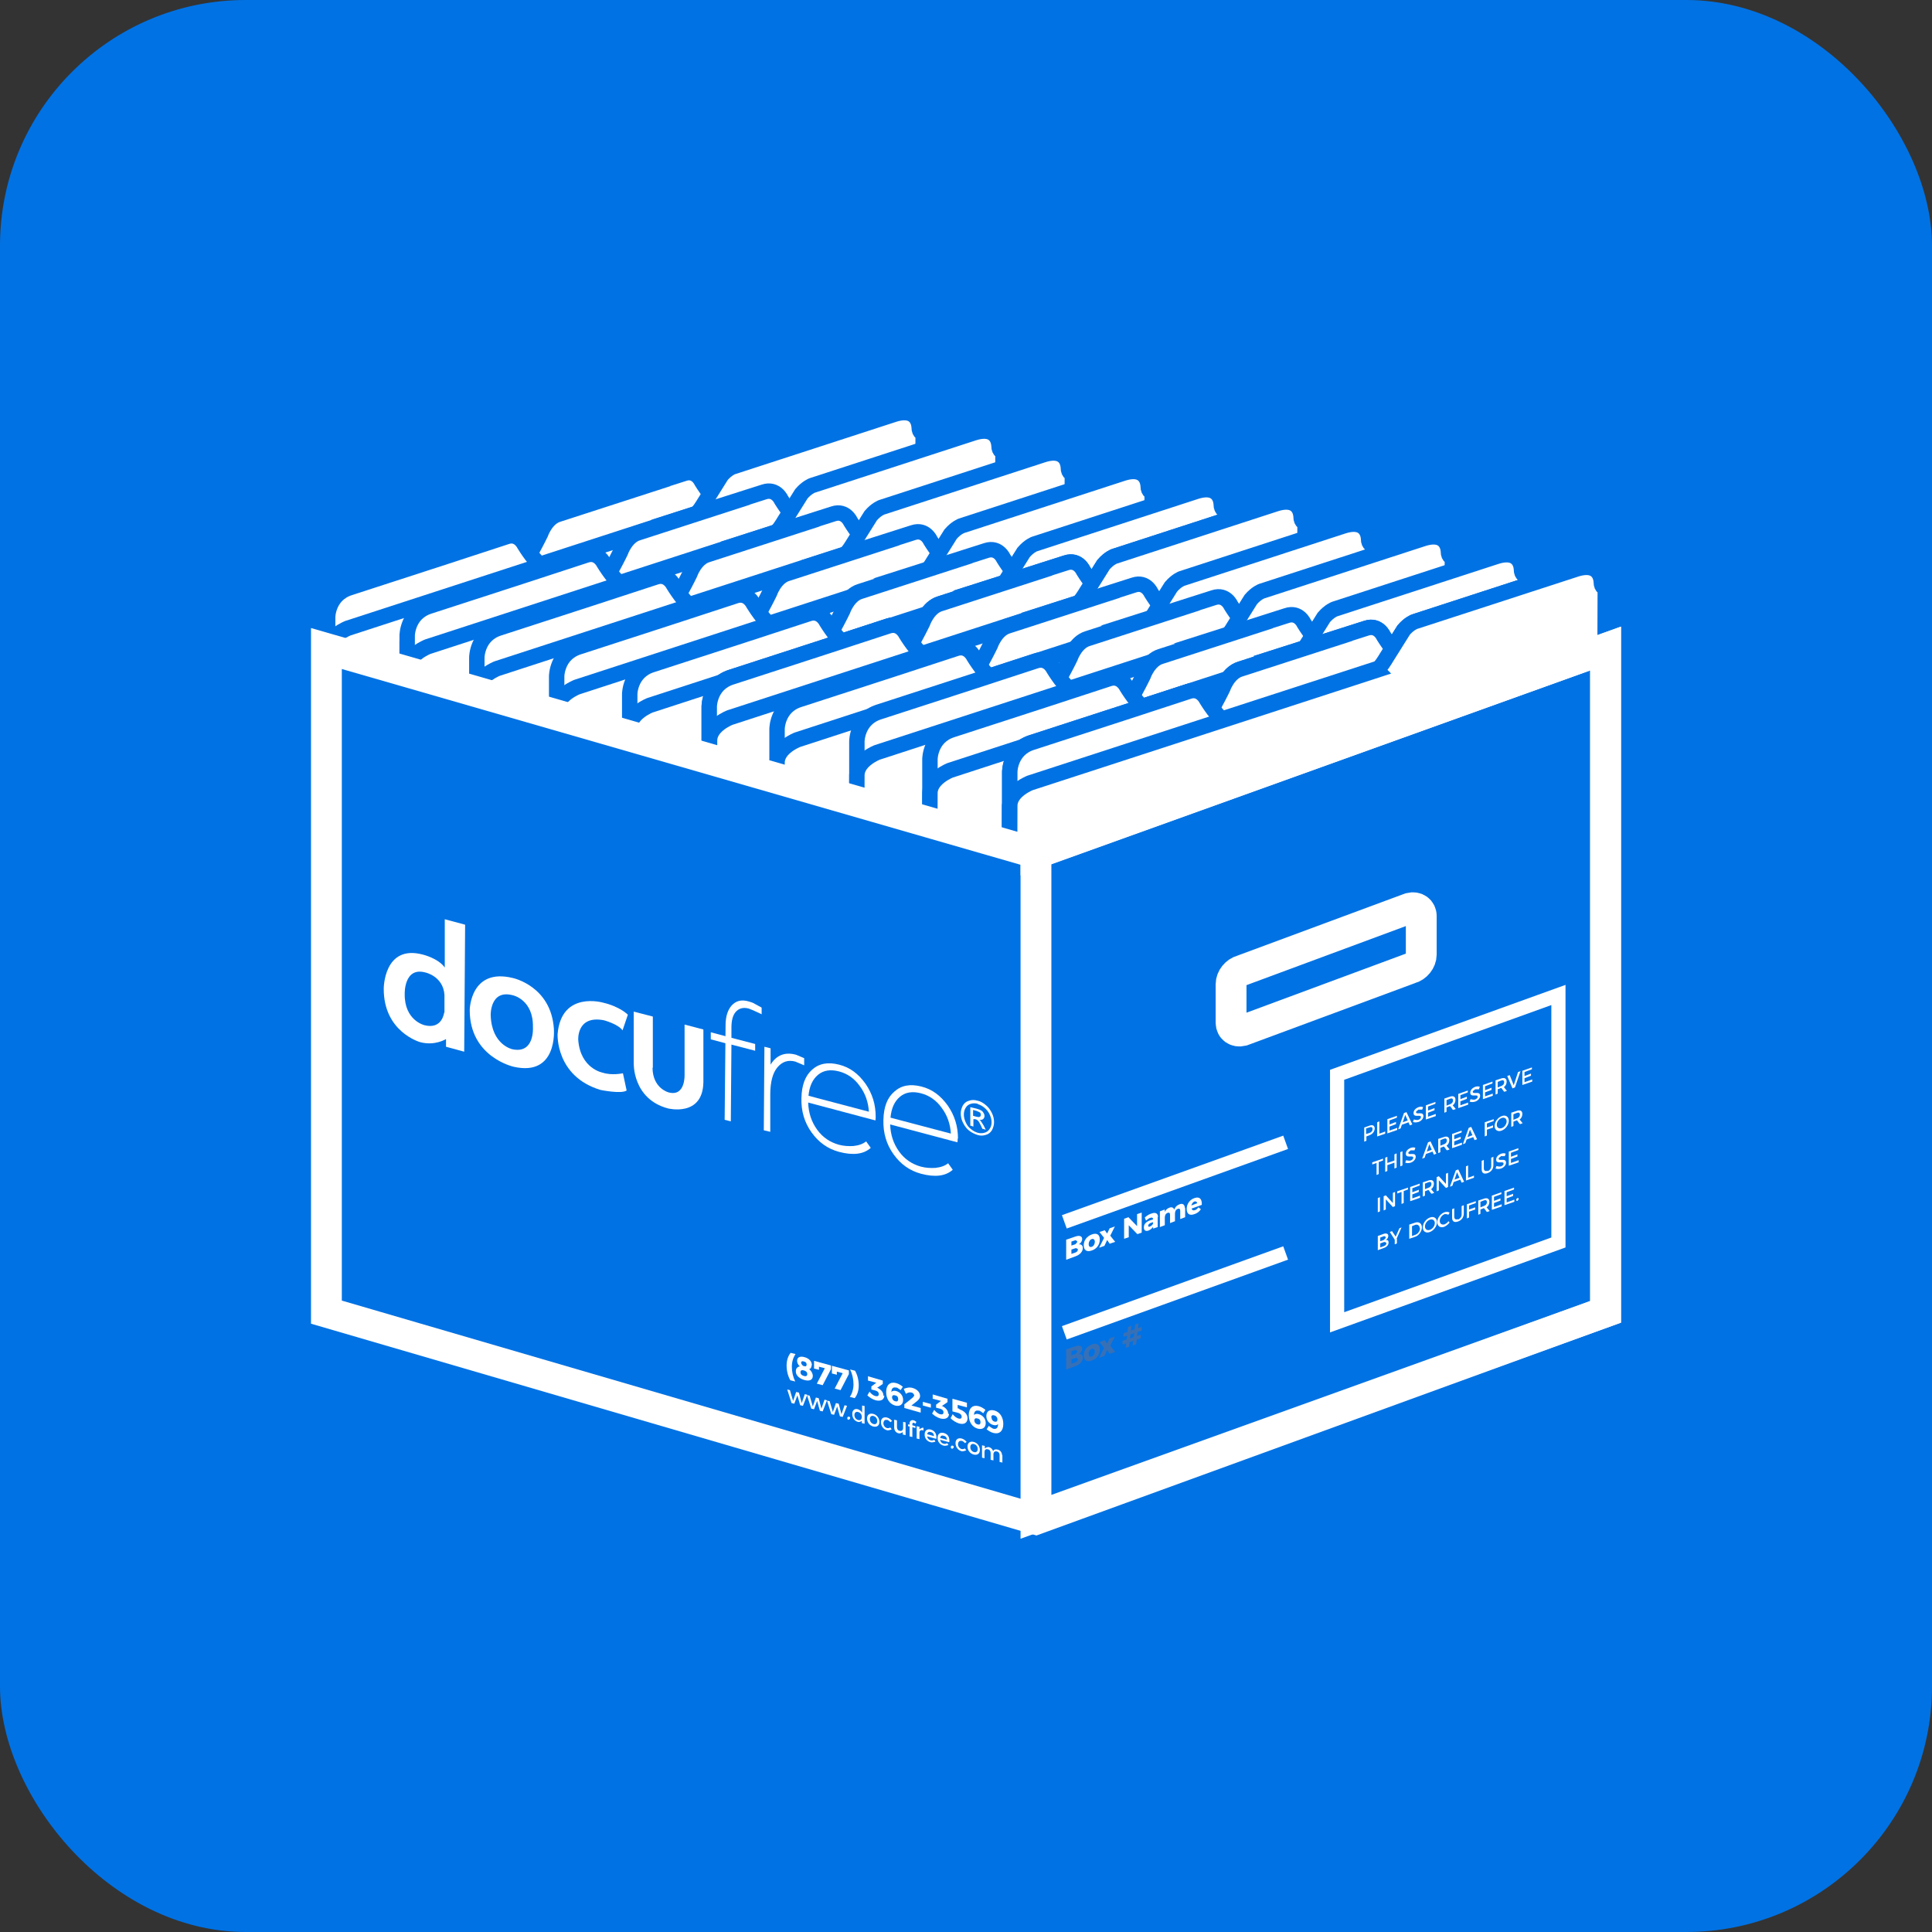 <?xml version="1.0" encoding="UTF-8"?>
<svg id="Layer_2" data-name="Layer 2" xmlns="http://www.w3.org/2000/svg" viewBox="0 0 62.68 62.68">
  <rect x="0" y="0" width="62.68" height="62.68" fill="#333333" stroke="none"/>
  <defs>
    <style>
      .cls-1, .cls-2 {
        fill: #fff;
      }

      .cls-3 {
        fill: #3870b6;
      }

      .cls-4, .cls-5 {
        fill: #0072e4;
      }

      .cls-6, .cls-7 {
        fill: none;
      }

      .cls-6, .cls-7, .cls-5 {
        stroke: #fff;
      }

      .cls-6, .cls-7, .cls-5, .cls-2 {
        stroke-miterlimit: 10;
      }

      .cls-7 {
        stroke-width: .46px;
      }

      .cls-2 {
        stroke: #0072e4;
        stroke-width: .5px;
      }
    </style>
  </defs>
  <g id="Layer_1-2" data-name="Layer 1">
    <rect class="cls-4" width="62.68" height="62.68" rx="7.97" ry="7.97"/>
    <g>
      <g>
        <path class="cls-2" d="M10.64,21.98v-.92s0-.72.7-.94l5.59-1.82c.13,0,.61-.99.61-.99,0,0,.17-.5.56-.62l2.07-.67h-.04s2.07-.66,2.07-.66c.39-.13.56.26.56.26,0,0,.43.7.56.61l.74-.24,4.68-1.52.16-.05c.82-.27.82.41.82.41,0,.2.13.2.13.2l-.04,12.2-19.2,6.24.04-11.48"/>
        <path class="cls-2" d="M10.63,22.19v-2.17s0-.72.71-.95l3.02-.98,2.08-.68c.39-.13.57.26.57.26,0,0,.43.7.56.62l6.56-2.13,4.71-1.53.16-.05c.83-.27.83.41.83.41,0,.2.13.2.13.2l-.04,12.28-19.32,6.28.04-11.55"/>
        <path class="cls-2" d="M22.54,16.72l-11.25,3.66s-.65.25-.66.73l-.04,11.55,19.32-6.28.04-12.32s-.13,0-.13-.2c0,0,0-.68-.83-.41l-5.23,1.7s-.17.06-.35.27l-.57.91s-.19.33-.31.38Z"/>
      </g>
      <g>
        <path class="cls-2" d="M13.23,22.78v-.92s0-.72.7-.94l5.59-1.82c.13,0,.61-.99.61-.99,0,0,.17-.5.56-.62l2.07-.67h-.04s2.07-.66,2.07-.66c.39-.13.56.26.56.26,0,0,.43.7.56.61l.74-.24,4.68-1.52.16-.05c.82-.27.82.41.82.41,0,.2.13.2.13.2l-.04,12.2-19.2,6.24.04-11.48"/>
        <path class="cls-2" d="M13.21,22.99v-2.17s0-.72.71-.95l3.02-.98,2.08-.68c.39-.13.57.26.57.26,0,0,.43.7.56.62l6.56-2.13,4.71-1.53.16-.05c.83-.27.83.41.83.41,0,.2.13.2.13.2l-.04,12.28-19.32,6.28.04-11.55"/>
        <path class="cls-2" d="M25.13,17.52l-11.25,3.66s-.65.25-.66.73l-.04,11.55,19.32-6.28.04-12.32s-.13,0-.13-.2c0,0,0-.68-.83-.41l-5.23,1.7s-.17.06-.35.27l-.57.91s-.19.33-.31.38Z"/>
      </g>
      <g>
        <path class="cls-2" d="M13.23,22.58v-.92s0-.72.7-.94l5.59-1.82c.13,0,.61-.99.61-.99,0,0,.17-.5.56-.62l2.07-.67h-.04s2.07-.66,2.07-.66c.39-.13.56.26.56.26,0,0,.43.7.56.61l.74-.24,4.68-1.52.16-.05c.82-.27.82.41.82.41,0,.2.13.2.13.2l-.04,12.2-19.2,6.24.04-11.48"/>
        <path class="cls-2" d="M13.21,22.79v-2.17s0-.72.71-.95l3.02-.98,2.08-.68c.39-.13.57.26.57.26,0,0,.43.7.56.62l6.56-2.13,4.71-1.53.16-.05c.83-.27.83.41.83.41,0,.2.13.2.13.2l-.04,12.28-19.32,6.28.04-11.55"/>
        <path class="cls-2" d="M25.13,17.32l-11.25,3.66s-.65.25-.66.73l-.04,11.55,19.32-6.28.04-12.32s-.13,0-.13-.2c0,0,0-.68-.83-.41l-5.23,1.7s-.17.06-.35.27l-.57.91s-.19.33-.31.38Z"/>
      </g>
      <g>
        <path class="cls-2" d="M15.48,23.29v-.92s0-.72.7-.94l5.59-1.82c.13,0,.61-.99.61-.99,0,0,.17-.5.56-.62l2.07-.67h-.04s2.07-.66,2.07-.66c.39-.13.56.26.56.26,0,0,.43.7.56.61l.74-.24,4.68-1.52.16-.05c.82-.27.82.41.82.41,0,.2.13.2.13.2l-.04,12.2-19.2,6.24.04-11.48"/>
        <path class="cls-2" d="M15.47,23.5v-2.17s0-.72.71-.95l3.02-.98,2.08-.68c.39-.13.57.26.57.26,0,0,.43.7.56.62l6.56-2.13,4.71-1.53.16-.05c.83-.27.83.41.83.41,0,.2.13.2.13.2l-.04,12.28-19.32,6.28.04-11.55"/>
        <path class="cls-2" d="M27.38,18.03l-11.25,3.66s-.65.25-.66.73l-.04,11.55,19.32-6.28.04-12.32s-.13,0-.13-.2c0,0,0-.68-.83-.41l-5.23,1.7s-.17.06-.35.27l-.57.91s-.19.33-.31.38Z"/>
      </g>
      <g>
        <path class="cls-2" d="M18.07,23.9v-.92s0-.72.7-.94l5.59-1.82c.13,0,.61-.99.61-.99,0,0,.17-.5.56-.62l2.07-.67h-.04s2.07-.66,2.07-.66c.39-.13.56.26.56.26,0,0,.43.7.56.61l.74-.24,4.68-1.52.16-.05c.82-.27.82.41.82.41,0,.2.13.2.13.2l-.04,12.2-19.2,6.24.04-11.48"/>
        <path class="cls-2" d="M18.06,24.11v-2.17s0-.72.71-.95l3.02-.98,2.08-.68c.39-.13.57.26.57.26,0,0,.43.7.56.62l6.56-2.13,4.71-1.53.16-.05c.83-.27.83.41.83.41,0,.2.13.2.13.2l-.04,12.28-19.32,6.28.04-11.55"/>
        <path class="cls-2" d="M29.97,18.63l-11.25,3.66s-.65.25-.66.73l-.04,11.55,19.32-6.28.04-12.32s-.13,0-.13-.2c0,0,0-.68-.83-.41l-5.23,1.7s-.17.06-.35.27l-.57.91s-.19.33-.31.38Z"/>
      </g>
      <g>
        <path class="cls-2" d="M20.44,24.48v-.92s0-.72.7-.94l5.59-1.82c.13,0,.61-.99.61-.99,0,0,.17-.5.56-.62l2.07-.67h-.04s2.07-.66,2.07-.66c.39-.13.56.26.56.26,0,0,.43.7.56.61l.74-.24,4.68-1.52.16-.05c.82-.27.82.41.82.41,0,.2.13.2.13.2l-.04,12.2-19.2,6.24.04-11.48"/>
        <path class="cls-2" d="M20.43,24.69v-2.17s0-.72.71-.95l3.02-.98,2.08-.68c.39-.13.57.26.57.26,0,0,.43.7.56.62l6.56-2.13,4.71-1.53.16-.05c.83-.27.83.41.83.41,0,.2.13.2.13.2l-.04,12.28-19.32,6.28.04-11.55"/>
        <path class="cls-2" d="M32.34,19.22l-11.25,3.66s-.65.25-.66.73l-.04,11.55,19.32-6.28.04-12.32s-.13,0-.13-.2c0,0,0-.68-.83-.41l-5.23,1.7s-.17.06-.35.27l-.57.91s-.19.33-.31.38Z"/>
      </g>
      <g>
        <path class="cls-2" d="M23.03,24.88v-.92s0-.72.7-.94l5.59-1.82c.13,0,.61-.99.61-.99,0,0,.17-.5.56-.62l2.07-.67h-.04s2.07-.66,2.07-.66c.39-.13.56.26.56.26,0,0,.43.7.56.61l.74-.24,4.68-1.52.16-.05c.82-.27.82.41.82.41,0,.2.13.2.13.2l-.04,12.2-19.2,6.24.04-11.48"/>
        <path class="cls-2" d="M23.01,25.09v-2.17s0-.72.71-.95l3.02-.98,2.08-.68c.39-.13.57.26.57.26,0,0,.43.7.56.62l6.56-2.13,4.71-1.53.16-.05c.83-.27.83.41.83.41,0,.2.13.2.13.2l-.04,12.28-19.32,6.28.04-11.55"/>
        <path class="cls-2" d="M34.93,19.62l-11.25,3.66s-.65.25-.66.73l-.04,11.55,19.32-6.28.04-12.32s-.13,0-.13-.2c0,0,0-.68-.83-.41l-5.23,1.7s-.17.06-.35.27l-.57.91s-.19.33-.31.38Z"/>
      </g>
      <g>
        <path class="cls-2" d="M23.03,24.88v-.92s0-.72.7-.94l5.59-1.82c.13,0,.61-.99.61-.99,0,0,.17-.5.56-.62l2.07-.67h-.04s2.07-.66,2.07-.66c.39-.13.56.26.56.26,0,0,.43.7.56.61l.74-.24,4.68-1.52.16-.05c.82-.27.82.41.82.41,0,.2.13.2.13.2l-.04,12.2-19.2,6.24.04-11.48"/>
        <path class="cls-2" d="M23.01,25.09v-2.17s0-.72.71-.95l3.02-.98,2.08-.68c.39-.13.57.26.57.26,0,0,.43.7.56.62l6.56-2.13,4.71-1.53.16-.05c.83-.27.83.41.83.41,0,.2.13.2.13.2l-.04,12.28-19.32,6.28.04-11.55"/>
        <path class="cls-2" d="M34.93,19.62l-11.25,3.66s-.65.25-.66.73l-.04,11.55,19.32-6.28.04-12.32s-.13,0-.13-.2c0,0,0-.68-.83-.41l-5.23,1.7s-.17.06-.35.27l-.57.91s-.19.33-.31.38Z"/>
      </g>
      <g>
        <path class="cls-2" d="M25.23,25.6v-.92s0-.72.7-.94l5.59-1.82c.13,0,.61-.99.61-.99,0,0,.17-.5.56-.62l2.07-.67h-.04s2.07-.66,2.07-.66c.39-.13.56.26.56.26,0,0,.43.7.56.61l.74-.24,4.68-1.52.16-.05c.82-.27.82.41.82.41,0,.2.13.2.13.2l-.04,12.2-19.2,6.24.04-11.48"/>
        <path class="cls-2" d="M25.21,25.82v-2.17s0-.72.71-.95l3.02-.98,2.08-.68c.39-.13.57.26.57.26,0,0,.43.7.56.62l6.56-2.13,4.71-1.53.16-.05c.83-.27.83.41.83.41,0,.2.13.2.13.2l-.04,12.28-19.32,6.28.04-11.55"/>
        <path class="cls-2" d="M37.12,20.34l-11.25,3.66s-.65.25-.66.73l-.04,11.55,19.32-6.28.04-12.32s-.13,0-.13-.2c0,0,0-.68-.83-.41l-5.23,1.7s-.17.06-.35.27l-.57.91s-.19.33-.31.38Z"/>
      </g>
      <g>
        <path class="cls-2" d="M27.82,26.01v-.92s0-.72.7-.94l5.59-1.82c.13,0,.61-.99.61-.99,0,0,.17-.5.56-.62l2.07-.67h-.04s2.07-.66,2.07-.66c.39-.13.56.26.56.26,0,0,.43.7.56.61l.74-.24,4.68-1.52.16-.05c.82-.27.82.41.82.41,0,.2.13.2.13.2l-.04,12.2-19.2,6.24.04-11.48"/>
        <path class="cls-2" d="M27.8,26.22v-2.17s0-.72.71-.95l3.02-.98,2.08-.68c.39-.13.57.26.57.26,0,0,.43.7.56.62l6.56-2.13,4.71-1.53.16-.05c.83-.27.83.41.83.41,0,.2.13.2.13.2l-.04,12.28-19.32,6.28.04-11.55"/>
        <path class="cls-2" d="M39.71,20.75l-11.25,3.66s-.65.25-.66.73l-.04,11.55,19.32-6.28.04-12.32s-.13,0-.13-.2c0,0,0-.68-.83-.41l-5.23,1.7s-.17.06-.35.27l-.57.91s-.19.33-.31.38Z"/>
      </g>
      <g>
        <path class="cls-2" d="M30.19,26.59v-.92s0-.72.7-.94l5.59-1.82c.13,0,.61-.99.61-.99,0,0,.17-.5.56-.62l2.07-.67h-.04s2.07-.66,2.07-.66c.39-.13.56.26.56.26,0,0,.43.7.56.61l.74-.24,4.68-1.52.16-.05c.82-.27.82.41.82.41,0,.2.13.2.13.2l-.04,12.2-19.2,6.24.04-11.48"/>
        <path class="cls-2" d="M30.17,26.8v-2.17s0-.72.71-.95l3.02-.98,2.08-.68c.39-.13.57.26.57.26,0,0,.43.7.56.62l6.56-2.13,4.71-1.53.16-.05c.83-.27.83.41.83.41,0,.2.13.2.13.2l-.04,12.28-19.32,6.28.04-11.55"/>
        <path class="cls-2" d="M42.08,21.33l-11.25,3.66s-.65.25-.66.73l-.04,11.55,19.32-6.28.04-12.32s-.13,0-.13-.2c0,0,0-.68-.83-.41l-5.23,1.7s-.17.06-.35.27l-.57.91s-.19.33-.31.38Z"/>
      </g>
      <g>
        <path class="cls-2" d="M32.77,27v-.92s0-.72.7-.94l5.59-1.82c.13,0,.61-.99.61-.99,0,0,.17-.5.56-.62l2.07-.67h-.04s2.07-.66,2.07-.66c.39-.13.56.26.56.26,0,0,.43.7.56.61l.74-.24,4.68-1.52.16-.05c.82-.27.82.41.82.41,0,.2.13.2.13.2l-.04,12.2-19.2,6.24.04-11.48"/>
        <path class="cls-2" d="M32.76,27.21v-2.17s0-.72.71-.95l3.02-.98,2.08-.68c.39-.13.57.26.57.26,0,0,.43.7.56.62l6.56-2.13,4.71-1.53.16-.05c.83-.27.83.41.83.41,0,.2.13.2.13.2l-.04,12.28-19.32,6.28.04-11.55"/>
        <path class="cls-2" d="M44.67,21.74l-11.25,3.66s-.65.25-.66.73l-.04,11.55,19.32-6.28.04-12.32s-.13,0-.13-.2c0,0,0-.68-.83-.41l-5.23,1.7s-.17.06-.35.27l-.57.91s-.19.33-.31.38Z"/>
      </g>
      <g>
        <path class="cls-2" d="M32.77,27v-.92s0-.72.7-.94l5.59-1.82c.13,0,.61-.99.61-.99,0,0,.17-.5.56-.62l2.07-.67h-.04s2.07-.66,2.07-.66c.39-.13.56.26.56.26,0,0,.43.7.56.61l.74-.24,4.68-1.52.16-.05c.82-.27.82.41.82.41,0,.2.13.2.13.2l-.04,12.2-19.2,6.24.04-11.48"/>
        <path class="cls-2" d="M32.76,27.21v-2.17s0-.72.71-.95l3.02-.98,2.08-.68c.39-.13.57.26.57.26,0,0,.43.7.56.62l6.56-2.13,4.71-1.53.16-.05c.83-.27.83.41.83.41,0,.2.13.2.13.2l-.04,12.28-19.32,6.28.04-11.55"/>
        <path class="cls-2" d="M44.67,21.74l-11.25,3.66s-.65.25-.66.73l-.04,11.55,19.32-6.28.04-12.32s-.13,0-.13-.2c0,0,0-.68-.83-.41l-5.23,1.7s-.17.06-.35.27l-.57.91s-.19.33-.31.38Z"/>
      </g>
      <polygon class="cls-5" points="33.61 27.69 33.61 27.68 10.59 21.04 10.59 42.57 33.61 49.29 52.09 42.56 52.09 21.04 33.61 27.69"/>
      <polygon class="cls-6" points="33.61 27.68 52.09 21.04 52.09 42.56 33.61 49.21 33.61 27.68"/>
      <line class="cls-7" x1="34.53" y1="39.64" x2="41.71" y2="37.06"/>
      <line class="cls-7" x1="34.53" y1="43.24" x2="41.71" y2="40.65"/>
      <polygon class="cls-7" points="43.38 42.9 50.56 40.31 50.56 32.28 43.38 34.87 43.38 42.9"/>
      <path class="cls-6" d="M46.11,30.97c0,.2-.16.4-.36.45l-5.45,2.02c-.2.05-.36-.07-.36-.26v-1.25c0-.2.16-.4.36-.45l5.45-2.02c.2-.05.36.07.36.26v1.25Z"/>
      <g>
        <path class="cls-1" d="M25.69,44.34c0,.17.04.34.11.48l-.16-.04c-.08-.14-.12-.31-.12-.48,0-.17.05-.31.13-.41l.16.04c-.07.1-.12.24-.12.41Z"/>
        <path class="cls-1" d="M26.33,44.3c0,.06-.03.11-.08.12.07.05.12.14.12.22,0,.13-.11.18-.28.13-.17-.05-.28-.16-.27-.29,0-.08.05-.14.13-.15-.06-.05-.09-.12-.09-.18,0-.12.1-.16.24-.12.15.04.24.14.24.26ZM25.97,44.52c0,.06.04.1.11.12.07.02.11,0,.11-.06,0-.06-.04-.1-.11-.12-.07-.02-.11,0-.11.06ZM25.99,44.22s.03.09.09.1c.06.02.09,0,.09-.05,0-.05-.03-.09-.09-.1-.06-.02-.09,0-.09.05Z"/>
        <path class="cls-1" d="M26.96,44.29v.13s-.27.52-.27.52l-.19-.05.26-.5-.19-.05v.1s-.16-.04-.16-.04v-.25s.55.15.55.15Z"/>
        <path class="cls-1" d="M27.54,44.45v.13s-.27.52-.27.52l-.19-.05.26-.5-.19-.05v.1s-.16-.04-.16-.04v-.25s.55.15.55.15Z"/>
        <path class="cls-1" d="M27.74,44.47c.08.14.12.31.12.48,0,.17-.05.31-.13.41l-.16-.04c.07-.1.12-.24.12-.41,0-.17-.04-.34-.11-.48l.16.04Z"/>
        <path class="cls-1" d="M28.69,45.27c0,.14-.11.2-.28.16-.1-.03-.2-.09-.27-.16l.07-.12c.05.07.12.12.18.14.08.02.12,0,.12-.06,0-.06-.04-.1-.12-.12l-.12-.03v-.1s.16-.12.16-.12l-.27-.07v-.14s.48.14.48.14v.11s-.19.13-.19.13h.03c.11.06.19.15.18.26Z"/>
        <path class="cls-1" d="M29.08,45.02c-.11-.03-.16.03-.16.14.03-.04.09-.05.16-.03.13.04.22.15.22.29,0,.15-.11.22-.26.18-.18-.05-.29-.22-.29-.44,0-.23.13-.34.32-.29.08.02.16.07.22.12l-.07.11s-.09-.07-.14-.09ZM28.94,45.33c0,.05.03.11.1.13.06.02.1,0,.1-.07,0-.06-.03-.11-.1-.12-.07-.02-.1.01-.1.07Z"/>
        <path class="cls-1" d="M29.66,45.26s-.03-.07-.08-.08c-.06-.02-.13,0-.19.04l-.07-.16c.09-.04.19-.06.29-.03.14.04.24.14.24.26,0,.08-.06.14-.14.2l-.14.11.3.08v.15s-.53-.15-.53-.15v-.12s.25-.2.25-.2c.04-.03.07-.07.07-.1Z"/>
        <path class="cls-1" d="M30.2,45.55v.12s-.26-.07-.26-.07v-.12s.26.07.26.07Z"/>
        <path class="cls-1" d="M30.79,45.86c0,.14-.11.2-.28.16-.1-.03-.2-.09-.27-.16l.07-.12c.05.07.12.12.18.14.08.02.12,0,.12-.06,0-.06-.04-.1-.12-.12l-.12-.03v-.1s.16-.12.16-.12l-.27-.07v-.14s.48.14.48.14v.11s-.19.13-.19.13h.03c.11.06.19.15.18.26Z"/>
        <path class="cls-1" d="M31.12,45.72c.16.05.27.16.27.29,0,.15-.11.22-.28.17-.09-.03-.2-.09-.27-.17l.07-.13c.05.07.12.12.18.14.07.02.11,0,.11-.06,0-.05-.04-.1-.11-.12-.04-.01-.15-.04-.19-.05v-.41s.47.13.47.13v.15s-.3-.08-.3-.08v.11s.05.01.06.02Z"/>
        <path class="cls-1" d="M31.76,45.77c-.11-.03-.16.03-.16.14.03-.04.09-.05.16-.03.13.04.22.15.22.29,0,.15-.11.22-.26.18-.18-.05-.29-.22-.29-.44,0-.23.13-.34.32-.29.08.02.16.07.22.12l-.07.11s-.09-.07-.14-.09ZM31.61,46.08c0,.05.03.11.1.13.06.02.1,0,.1-.07,0-.06-.03-.11-.1-.12-.07-.02-.1.01-.1.07Z"/>
        <path class="cls-1" d="M32.22,46.35c.11.03.16-.03.16-.15-.03.04-.09.05-.16.03-.13-.04-.22-.15-.22-.29,0-.15.1-.22.26-.18.18.05.29.22.29.44,0,.23-.13.34-.32.29-.08-.02-.16-.07-.22-.12l.07-.11s.09.07.14.09ZM32.17,45.99c0,.06.03.11.09.13.07.02.1-.01.1-.07,0-.05-.03-.11-.1-.13-.06-.02-.1,0-.1.07Z"/>
        <path class="cls-1" d="M25.63,45.11l.1.34.1-.29.09.02.09.34.1-.29.08.02-.14.36-.09-.02-.09-.32-.1.27-.09-.02-.14-.44.09.02Z"/>
        <path class="cls-1" d="M26.27,45.29l.1.34.1-.29.09.02.09.34.1-.29.08.02-.14.36-.09-.02-.09-.32-.1.27-.09-.02-.14-.44.09.02Z"/>
        <path class="cls-1" d="M26.92,45.47l.1.34.1-.29.09.02.09.34.1-.29.08.02-.14.36-.09-.02-.09-.32-.1.27-.09-.02-.14-.44.09.02Z"/>
        <path class="cls-1" d="M27.58,46.02s-.02.04-.05.04-.05-.03-.04-.06c0-.03.02-.04.05-.04.03,0,.05.03.04.06Z"/>
        <path class="cls-1" d="M28.05,45.63v.56s-.09-.02-.09-.02v-.07s-.07.05-.13.03c-.11-.03-.18-.13-.18-.26,0-.12.08-.18.18-.15.06.02.11.06.14.11v-.23s.09.02.09.02ZM27.96,45.97c0-.08-.05-.14-.12-.16-.07-.02-.12.02-.12.1,0,.08.05.14.12.16.07.02.12-.02.12-.1Z"/>
        <path class="cls-1" d="M28.53,46.13c0,.12-.08.18-.2.15-.12-.03-.2-.14-.2-.26,0-.12.08-.18.2-.15.12.03.2.14.2.26ZM28.22,46.04c0,.08.05.14.12.16.07.02.12-.02.12-.1,0-.08-.05-.14-.12-.16-.07-.02-.12.02-.12.1Z"/>
        <path class="cls-1" d="M28.78,46.07c-.07-.02-.11.02-.12.1,0,.08.05.14.11.16.05.01.09,0,.11-.02l.05.06s-.09.05-.16.03c-.11-.03-.19-.14-.19-.26,0-.12.08-.18.2-.15.07.02.12.06.16.11l-.05.04s-.06-.06-.11-.08Z"/>
        <path class="cls-1" d="M29.38,46.16v.4s-.09-.02-.09-.02v-.08s-.07.06-.14.04c-.09-.02-.14-.1-.14-.19v-.25s.09.02.09.02v.22c0,.06.03.11.09.12.07.02.11-.03.11-.09v-.2s.09.02.09.02Z"/>
        <path class="cls-1" d="M29.6,46.19v.05s.1.03.1.03v.06s-.1-.03-.1-.03v.32s-.09-.02-.09-.02v-.32s-.05-.01-.05-.01v-.06s.05.01.05.01v-.04c0-.09.07-.12.13-.1.03,0,.06.03.09.05l-.03.06s-.04-.03-.05-.03c-.03,0-.05,0-.05.04Z"/>
        <path class="cls-1" d="M29.96,46.33v.08c-.08-.03-.13,0-.13.07v.21s-.09-.02-.09-.02v-.4s.09.02.09.02v.08s.07-.06.13-.05Z"/>
        <path class="cls-1" d="M30.37,46.68l-.29-.08c.01.07.06.12.12.13.04.01.08,0,.11-.02l.04.06s-.09.04-.16.02c-.12-.03-.2-.14-.19-.26,0-.12.08-.18.2-.15.13.04.19.14.18.29ZM30.3,46.59c0-.07-.04-.12-.11-.13-.06-.02-.1.01-.11.07l.22.06Z"/>
        <path class="cls-1" d="M30.79,46.79l-.29-.08c.01.07.06.12.12.13.04.01.08,0,.11-.02l.04.06s-.09.04-.16.02c-.12-.03-.2-.14-.19-.26,0-.12.08-.18.2-.15.14.04.19.14.18.29ZM30.72,46.71c0-.07-.04-.12-.11-.13-.06-.02-.1.01-.11.07l.22.06Z"/>
        <path class="cls-1" d="M30.94,46.96s-.02.04-.05.04-.05-.03-.04-.06c0-.03.02-.04.05-.04s.05.03.04.06Z"/>
        <path class="cls-1" d="M31.2,46.75c-.07-.02-.11.02-.12.1,0,.08.05.14.11.16.05.01.09,0,.11-.02l.05.06s-.09.05-.16.03c-.11-.03-.19-.14-.19-.26,0-.12.08-.18.2-.15.07.02.12.06.16.11l-.05.04s-.06-.06-.11-.08Z"/>
        <path class="cls-1" d="M31.79,47.04c0,.12-.08.18-.2.15-.12-.03-.2-.14-.2-.26,0-.12.08-.18.2-.15.12.03.2.14.2.26ZM31.48,46.95c0,.08.05.14.12.16.07.02.12-.02.12-.1,0-.08-.05-.14-.12-.16-.07-.02-.12.02-.12.1Z"/>
        <path class="cls-1" d="M32.52,47.2v.25s-.09-.02-.09-.02v-.22c0-.06-.03-.11-.09-.12-.07-.02-.11.03-.11.09v.2s-.09-.02-.09-.02v-.22c0-.06-.03-.11-.09-.12-.07-.02-.11.02-.11.09v.2s-.08-.02-.08-.02v-.4s.09.02.09.02v.08s.08-.06.14-.04c.07.02.11.07.13.13.03-.06.08-.07.15-.05.09.02.14.1.14.19Z"/>
      </g>
      <g>
        <path class="cls-1" d="M35.11,40.19c0,.07-.04.14-.11.18.08-.01.13.04.13.12,0,.11-.09.22-.24.27l-.3.11v-.65l.29-.1c.14-.05.23-.02.23.08ZM34.95,40.28s-.03-.05-.07-.04l-.12.04v.13l.12-.04s.07-.05.07-.09ZM34.97,40.53s-.04-.05-.09-.03l-.12.04v.14l.12-.04c.06-.02.09-.06.09-.1Z"/>
        <path class="cls-1" d="M35.68,40.22c0,.16-.1.3-.26.35-.16.06-.26-.01-.26-.17s.1-.29.26-.35c.16-.06.26,0,.26.16ZM35.32,40.36c0,.08.04.11.1.09.06-.02.1-.09.1-.16s-.04-.11-.1-.09c-.06.02-.1.09-.1.16Z"/>
        <path class="cls-1" d="M35.84,39.91l.08.11.08-.17.17-.06-.15.3.16.2-.18.06-.08-.12-.09.19-.17.06.16-.32-.15-.19.18-.06Z"/>
        <path class="cls-1" d="M36.61,39.49l.28.29v-.39l.15-.05v.65l-.14.05-.28-.29v.39l-.15.05v-.65l.14-.05Z"/>
        <path class="cls-1" d="M37.56,39.48v.33l-.15.05v-.06c-.03.05-.08.09-.14.12-.1.04-.16,0-.16-.1s.06-.17.18-.22l.12-.04h0c0-.05-.03-.07-.09-.05-.04.01-.09.05-.14.09l-.04-.1c.07-.06.14-.11.22-.13.13-.05.21,0,.21.11ZM37.41,39.69v-.04l-.09.03s-.07.04-.07.08.02.05.06.03c.05-.02.09-.06.1-.1Z"/>
        <path class="cls-1" d="M38.45,39.17v.32l-.16.06v-.27c0-.06-.03-.08-.08-.06-.06.02-.09.08-.09.15v.25l-.16.06v-.27c0-.06-.03-.08-.08-.06-.06.02-.09.08-.09.15v.25l-.16.06v-.51l.16-.06v.08c.03-.07.09-.12.15-.14.08-.03.13,0,.16.06.03-.09.09-.14.17-.17.1-.04.17.01.17.13Z"/>
        <path class="cls-1" d="M38.99,39.09l-.33.12c.01.05.05.07.11.05.04-.01.08-.05.11-.09l.08.06c-.05.08-.12.13-.21.16-.16.06-.25-.01-.25-.17s.1-.3.25-.35c.17-.06.25.03.24.22ZM38.84,39.05c0-.06-.04-.08-.09-.07-.05.02-.08.07-.1.13l.18-.07Z"/>
      </g>
      <g>
        <path class="cls-3" d="M35.11,43.75c0,.07-.04.14-.11.18.08-.01.13.04.13.12,0,.11-.09.22-.24.27l-.3.11v-.65l.29-.1c.14-.05.23-.02.23.08ZM34.95,43.84s-.03-.05-.07-.04l-.12.04v.13l.12-.04s.07-.05.07-.09ZM34.97,44.09s-.04-.05-.09-.03l-.12.04v.14l.12-.04c.06-.02.09-.06.09-.1Z"/>
        <path class="cls-3" d="M35.68,43.79c0,.16-.1.3-.26.35-.16.06-.26-.01-.26-.17s.1-.29.26-.35c.16-.06.26,0,.26.16ZM35.32,43.92c0,.08.04.11.1.09.06-.02.1-.09.1-.16s-.04-.11-.1-.09c-.06.02-.1.09-.1.16Z"/>
        <path class="cls-3" d="M35.84,43.48l.08.11.08-.17.17-.06-.15.3.16.2-.18.06-.08-.12-.09.19-.17.06.16-.32-.15-.19.18-.06Z"/>
        <path class="cls-3" d="M36.91,43.21l-.02.13.12-.04v.12s-.13.04-.13.04l-.02.15-.11.04.02-.15-.12.04-.02.15-.11.04.02-.15-.12.04v-.12s.13-.04.13-.04l.02-.13-.12.04v-.12s.13-.04.13-.04l.02-.16.11-.04-.02.16.12-.04.02-.16.11-.04-.02.16.12-.04v.12s-.13.04-.13.04ZM36.8,43.25l-.12.04-.02.13.12-.04.02-.13Z"/>
      </g>
      <g>
        <path class="cls-1" d="M44.6,36.6c0,.1-.06.19-.17.23l-.1.04v.14l-.07.03v-.46l.17-.06c.11-.04.17,0,.17.1ZM44.53,36.63c0-.06-.04-.08-.11-.05l-.1.03v.18l.1-.03c.07-.02.11-.07.11-.13Z"/>
        <path class="cls-1" d="M44.75,36.39v.39l.19-.07v.07l-.26.09v-.46l.07-.03Z"/>
        <path class="cls-1" d="M45.32,36.19v.07l-.24.09v.13l.21-.08v.07l-.21.08v.13l.25-.09v.07l-.32.11v-.46l.31-.11Z"/>
        <path class="cls-1" d="M45.7,36.41l-.22.08-.04.12-.08.03.19-.53.08-.03.19.4-.08.03-.04-.09ZM45.67,36.35l-.08-.18-.08.24.16-.06Z"/>
        <path class="cls-1" d="M46.01,36.01s-.07.04-.07.07c0,.1.24-.04.24.13,0,.08-.07.16-.16.19-.07.02-.13.02-.18,0l.03-.08s.1.03.15.01c.05-.02.08-.05.08-.09,0-.1-.24.04-.24-.13,0-.08.06-.15.16-.19.06-.02.11-.02.15,0l-.03.08s-.09,0-.13,0Z"/>
        <path class="cls-1" d="M46.57,35.74v.07l-.24.09v.13l.21-.08v.07l-.21.08v.13l.25-.09v.07l-.32.11v-.46l.31-.11Z"/>
        <path class="cls-1" d="M47.13,36l-.08-.11s-.01,0-.02,0l-.1.04v.14l-.07.03v-.46l.18-.06c.11-.04.18,0,.18.1,0,.07-.03.14-.09.18l.1.12-.08.03ZM47.03,35.83c.07-.02.11-.07.11-.13s-.04-.08-.11-.05l-.1.04v.18l.1-.04Z"/>
        <path class="cls-1" d="M47.62,35.37v.07l-.24.09v.13l.21-.08v.07l-.21.08v.13l.25-.09v.07l-.32.11v-.46l.31-.11Z"/>
        <path class="cls-1" d="M47.85,35.35s-.07.04-.07.07c0,.1.24-.04.24.13,0,.08-.07.16-.16.19-.07.02-.13.02-.18,0l.03-.08s.1.03.15.01c.05-.02.08-.05.08-.09,0-.1-.24.04-.24-.13,0-.08.06-.15.16-.19.06-.02.11-.02.15,0l-.03.08s-.09,0-.13,0Z"/>
        <path class="cls-1" d="M48.42,35.08v.07l-.24.09v.13l.21-.08v.07l-.21.08v.13l.25-.09v.07l-.32.11v-.46l.31-.11Z"/>
        <path class="cls-1" d="M48.79,35.41l-.08-.11s-.01,0-.02,0l-.1.04v.14l-.07.03v-.46l.18-.06c.11-.04.18,0,.18.1,0,.07-.03.14-.09.18l.1.12-.08.03ZM48.69,35.24c.07-.02.11-.07.11-.13s-.04-.08-.11-.05l-.1.04v.18l.1-.04Z"/>
        <path class="cls-1" d="M48.98,34.88l.13.33.14-.43.08-.03-.18.53-.08.03-.17-.4.08-.03Z"/>
        <path class="cls-1" d="M49.7,34.62v.07l-.24.09v.13l.21-.08v.07l-.21.08v.13l.25-.09v.07l-.32.11v-.46l.31-.11Z"/>
        <path class="cls-1" d="M44.87,37.58v.07l-.14.05v.39l-.07.03v-.39l-.14.05v-.07l.35-.12Z"/>
        <path class="cls-1" d="M45.01,37.53v.2l.23-.08v-.2l.07-.03v.46l-.07.03v-.19l-.23.08v.19l-.07.03v-.46l.07-.03Z"/>
        <path class="cls-1" d="M45.5,37.35v.46l-.07.03v-.46l.07-.03Z"/>
        <path class="cls-1" d="M45.76,37.33s-.07.04-.07.07c0,.1.24-.04.24.13,0,.08-.07.16-.16.19-.07.02-.13.02-.18,0l.03-.08s.1.03.15.01c.05-.02.08-.05.08-.09,0-.1-.24.04-.24-.13,0-.08.06-.15.16-.19.06-.02.11-.02.15,0l-.03.08s-.09,0-.13,0Z"/>
        <path class="cls-1" d="M46.48,37.36l-.22.08-.04.12-.08.03.19-.53.08-.03.19.4-.08.03-.04-.09ZM46.45,37.3l-.08-.18-.08.24.16-.06Z"/>
        <path class="cls-1" d="M46.93,37.31l-.08-.11s-.01,0-.02,0l-.1.04v.14l-.07.03v-.46l.18-.06c.11-.04.18,0,.18.1,0,.07-.03.14-.09.18l.1.12-.08.03ZM46.83,37.13c.07-.02.11-.07.11-.13s-.04-.08-.11-.05l-.1.04v.18l.1-.04Z"/>
        <path class="cls-1" d="M47.42,36.67v.07l-.24.09v.13l.21-.08v.07l-.21.08v.13l.25-.09v.07l-.32.11v-.46l.31-.11Z"/>
        <path class="cls-1" d="M47.8,36.89l-.22.08-.04.12-.08.03.19-.53.08-.03.19.4-.08.03-.04-.09ZM47.77,36.83l-.08-.18-.08.24.16-.06Z"/>
        <path class="cls-1" d="M48.46,36.3v.07s-.22.08-.22.08v.13l.2-.07v.07l-.2.07v.19l-.07.03v-.46l.29-.1Z"/>
        <path class="cls-1" d="M48.95,36.36c0,.13-.1.27-.23.32s-.23-.02-.23-.15.1-.27.23-.32.23.02.23.15ZM48.56,36.49c0,.09.07.14.16.11.09-.03.16-.13.16-.22s-.07-.14-.16-.11c-.09.03-.16.13-.16.22Z"/>
        <path class="cls-1" d="M49.3,36.46l-.08-.11s-.01,0-.02,0l-.1.04v.14l-.07.03v-.46l.18-.06c.11-.04.18,0,.18.1,0,.07-.03.14-.09.18l.1.12-.08.03ZM49.2,36.29c.07-.02.11-.07.11-.13s-.04-.08-.11-.05l-.1.04v.18l.1-.04Z"/>
        <path class="cls-1" d="M44.77,38.84v.46l-.07.03v-.46l.07-.03Z"/>
        <path class="cls-1" d="M44.96,38.78l.23.25v-.33l.07-.03v.46l-.07.03-.23-.25v.33l-.07.03v-.46l.07-.03Z"/>
        <path class="cls-1" d="M45.68,38.52v.07l-.14.05v.39l-.07.03v-.39l-.14.05v-.07l.35-.12Z"/>
        <path class="cls-1" d="M46.06,38.39v.07l-.24.09v.13l.21-.08v.07l-.21.08v.13l.25-.09v.07l-.32.11v-.46l.31-.11Z"/>
        <path class="cls-1" d="M46.43,38.72l-.08-.11s-.01,0-.02,0l-.1.04v.14l-.07.03v-.46l.18-.06c.11-.04.18,0,.18.1,0,.07-.03.14-.09.18l.1.12-.08.03ZM46.33,38.54c.07-.02.11-.07.11-.13s-.04-.08-.11-.05l-.1.04v.18l.1-.04Z"/>
        <path class="cls-1" d="M46.68,38.16l.23.25v-.33l.07-.03v.46l-.07.03-.23-.25v.33l-.07.03v-.46l.07-.03Z"/>
        <path class="cls-1" d="M47.38,38.27l-.22.08-.04.12-.08.03.19-.53.08-.03.19.4-.08.03-.04-.09ZM47.35,38.21l-.08-.18-.08.24.16-.06Z"/>
        <path class="cls-1" d="M47.63,37.82v.39l.19-.07v.07l-.26.09v-.46l.07-.03Z"/>
        <path class="cls-1" d="M48.26,38c.07-.03.12-.09.12-.17v-.27l.07-.03v.27c0,.12-.07.22-.19.26-.12.04-.19,0-.19-.13v-.27l.07-.03v.27c0,.08.05.11.12.08Z"/>
        <path class="cls-1" d="M48.69,37.52s-.07.04-.07.07c0,.1.24-.04.24.13,0,.08-.07.16-.16.19-.07.02-.13.02-.18,0l.03-.08s.1.03.15.01c.05-.02.08-.05.08-.09,0-.1-.24.04-.24-.13,0-.08.06-.15.16-.19.06-.02.11-.02.15,0l-.03.08s-.09,0-.13,0Z"/>
        <path class="cls-1" d="M49.26,37.24v.07l-.24.09v.13l.21-.08v.07l-.21.08v.13l.25-.09v.07l-.32.11v-.46l.31-.11Z"/>
        <path class="cls-1" d="M45.04,40.1c0,.05-.03.1-.08.13.06-.01.09.02.09.08,0,.08-.06.15-.16.18l-.19.07v-.46l.19-.07c.09-.03.15,0,.15.06ZM44.96,40.14s-.03-.05-.07-.03l-.11.04v.12l.11-.04s.07-.05.07-.09ZM44.98,40.33s-.03-.05-.09-.03l-.11.04v.13l.11-.04c.06-.02.09-.06.09-.1Z"/>
        <path class="cls-1" d="M45.32,40.19v.15l-.07.03v-.15l-.16-.25.07-.03.12.18.12-.27.07-.03-.16.37Z"/>
        <path class="cls-1" d="M46.13,39.82c0,.13-.1.27-.23.31l-.18.06v-.46l.18-.06c.13-.05.23.02.23.15ZM46.06,39.85c0-.09-.07-.14-.15-.11l-.1.04v.32l.11-.04c.08-.03.15-.12.15-.21Z"/>
        <path class="cls-1" d="M46.62,39.65c0,.13-.1.27-.23.32-.13.05-.23-.02-.23-.15s.1-.27.23-.32c.13-.05.23.02.23.15ZM46.23,39.79c0,.09.07.14.16.11.09-.03.16-.13.16-.22s-.07-.14-.16-.11c-.09.03-.16.13-.16.22Z"/>
        <path class="cls-1" d="M46.87,39.39c-.09.03-.16.13-.16.22s.07.14.16.11c.04-.02.09-.05.12-.1l.04.04c-.04.06-.11.11-.17.14-.13.05-.23-.02-.23-.15s.1-.27.23-.32c.06-.02.12-.02.17.01l-.04.07s-.08-.03-.12-.02Z"/>
        <path class="cls-1" d="M47.3,39.57c.07-.03.12-.09.12-.17v-.27l.07-.03v.27c0,.12-.07.22-.19.26-.12.04-.19,0-.19-.13v-.27l.07-.03v.27c0,.08.05.11.12.08Z"/>
        <path class="cls-1" d="M47.88,38.96v.07s-.22.08-.22.08v.13l.2-.07v.07l-.2.07v.19l-.07.03v-.46l.29-.1Z"/>
        <path class="cls-1" d="M48.23,39.31l-.08-.11s-.01,0-.02,0l-.1.04v.14l-.07.03v-.46l.18-.06c.11-.04.18,0,.18.1,0,.07-.03.14-.09.18l.1.12-.08.03ZM48.13,39.13c.07-.02.11-.07.11-.13s-.04-.08-.11-.05l-.1.04v.18l.1-.04Z"/>
        <path class="cls-1" d="M48.71,38.67v.07l-.24.09v.13l.21-.08v.07l-.21.08v.13l.25-.09v.07l-.32.11v-.46l.31-.11Z"/>
        <path class="cls-1" d="M49.12,38.52v.07l-.24.09v.13l.21-.08v.07l-.21.08v.13l.25-.09v.07l-.32.11v-.46l.31-.11Z"/>
        <path class="cls-1" d="M49.27,38.9s-.02.05-.04.06c-.02,0-.04,0-.04-.03s.02-.05.04-.06.04,0,.04.03Z"/>
      </g>
      <g>
        <path class="cls-1" d="M24.7,32.9l-.26-.12c-.05-.02-.1-.04-.15-.06-.19-.05-.33,0-.43.12-.09.11-.13.28-.13.5v.33s.77.2.77.2v.22s-.77-.2-.77-.2l-.02,2.49-.2-.05.03-3.07c0-.28.07-.49.19-.63.14-.16.32-.21.56-.14.07.02.14.04.2.08l.22.12v.22Z"/>
        <path class="cls-1" d="M26.1,34.56h-.02s-.08-.04-.28-.12c-.23-.06-.42,0-.58.19-.15.18-.23.47-.23.88v1.21s-.21-.05-.21-.05l.02-2.71.2.05v.53c.19-.31.47-.42.83-.32.03.01.12.05.26.11v.23Z"/>
        <path class="cls-1" d="M28.41,36.23s0,.09-.01.12l-2.18-.58c.01.34.11.63.29.88.18.25.42.41.71.49.15.04.31.05.47.04.18-.02.31-.07.41-.15l.15.21c-.23.21-.58.25-1.03.13-.37-.1-.66-.31-.89-.63-.23-.32-.34-.69-.33-1.11s.12-.72.34-.92c.23-.21.52-.26.88-.17s.63.3.86.62c.22.32.33.67.33,1.07ZM28.19,36.07c-.02-.32-.12-.6-.3-.84-.17-.24-.4-.4-.67-.47s-.5-.04-.68.11c-.18.15-.28.37-.31.68l1.97.52Z"/>
        <path class="cls-1" d="M31.07,36.94s0,.09-.01.12l-2.18-.58c.01.34.11.63.29.88.18.25.42.41.71.49.15.04.31.05.47.04.18-.02.31-.07.41-.15l.15.21c-.23.21-.58.25-1.03.13-.37-.1-.66-.31-.89-.63-.23-.32-.34-.69-.33-1.11s.12-.72.35-.92c.23-.21.52-.26.88-.17s.63.3.86.62c.22.32.33.67.33,1.07ZM30.85,36.78c-.02-.32-.12-.6-.3-.84-.17-.24-.4-.4-.67-.47s-.5-.04-.68.11c-.18.15-.28.37-.31.68l1.97.52Z"/>
        <path class="cls-1" d="M17.97,33.38c-.09-1.39-1.33-1.65-1.33-1.65-1.38-.34-1.4,1.03-1.4,1.03-.01,1.54,1.43,1.85,1.43,1.85,1.43.32,1.3-1.22,1.3-1.22ZM16.62,34.04s-.67-.14-.7-1.1c0,0-.03-.85.72-.65,0,0,.67.14.65,1.04,0,0,.06.87-.67.71Z"/>
        <path class="cls-1" d="M14.43,29.82v1.57c-.21-.3-.71-.42-.71-.42-1.27-.34-1.27,1.1-1.27,1.1-.01,1.41,1.18,1.74,1.18,1.74.48.13.84-.1.84-.1v.25s.59.16.59.16l.03-4.12-.67-.18ZM14.41,32.85s-.06.56-.64.41c0,0-.65-.15-.64-1.01,0,0-.03-.89.67-.7,0,0,.58.12.62.73v.57Z"/>
        <path class="cls-1" d="M20.2,33.42l.17-.5s-.25-.26-.8-.39c0,0-1.36-.4-1.48,1.02,0,0-.07,1.37,1.39,1.81,0,0,.67.14.85.02l-.12-.56s-.36.08-.66-.02c0,0-.72-.13-.79-1.06,0,0-.06-.81.83-.64,0,0,.46.12.61.33Z"/>
        <path class="cls-1" d="M21.17,34.63c0,.68.52.81.52.81.55.15.52-.57.52-.57v-1.63s.61.16.61.16v1.71c-.02,1.14-1.15.85-1.15.85-1.16-.31-1.11-1.48-1.11-1.48v-1.66s.62.16.62.16v1.67Z"/>
        <polygon class="cls-1" points="23.06 33.72 23.55 33.85 23.55 33.62 23.06 33.49 23.06 33.72"/>
        <path class="cls-1" d="M31.72,35.71c.09.02.18.07.26.14.09.07.15.16.2.26.05.1.07.2.07.3s-.03.18-.07.26c-.05.08-.12.13-.2.15-.09.03-.18.03-.27,0s-.18-.07-.27-.14c-.09-.07-.15-.16-.2-.26-.05-.1-.07-.2-.07-.3s.03-.18.07-.26c.05-.08.12-.13.2-.15.09-.03.18-.03.27,0ZM31.72,35.81c-.08-.02-.15-.02-.22,0-.07.02-.13.06-.17.13-.04.06-.06.14-.06.22s.02.16.06.25.09.16.17.22c.07.06.15.1.22.12s.15.02.22,0c.07-.02.13-.06.17-.13.04-.06.06-.13.06-.21s-.02-.16-.06-.25c-.04-.09-.1-.16-.17-.22-.07-.06-.15-.1-.22-.12ZM31.48,36.52v-.6s.21.05.21.05c.07.02.12.04.15.06.03.02.05.04.07.08.02.03.03.06.03.1,0,.04-.02.08-.05.1-.03.02-.07.03-.12.02.02.01.04.03.05.04.02.03.05.08.09.14l.07.14-.11-.03-.05-.11c-.04-.08-.07-.14-.1-.16-.02-.02-.04-.03-.08-.04h-.06s0,.24,0,.24l-.09-.03ZM31.57,36.2l.11.03c.05.01.09.02.11,0,.02-.01.03-.03.03-.06,0-.02,0-.04-.01-.05,0-.02-.02-.03-.04-.04-.02-.01-.05-.02-.09-.04l-.11-.03v.18Z"/>
      </g>
    </g>
  </g>
</svg>